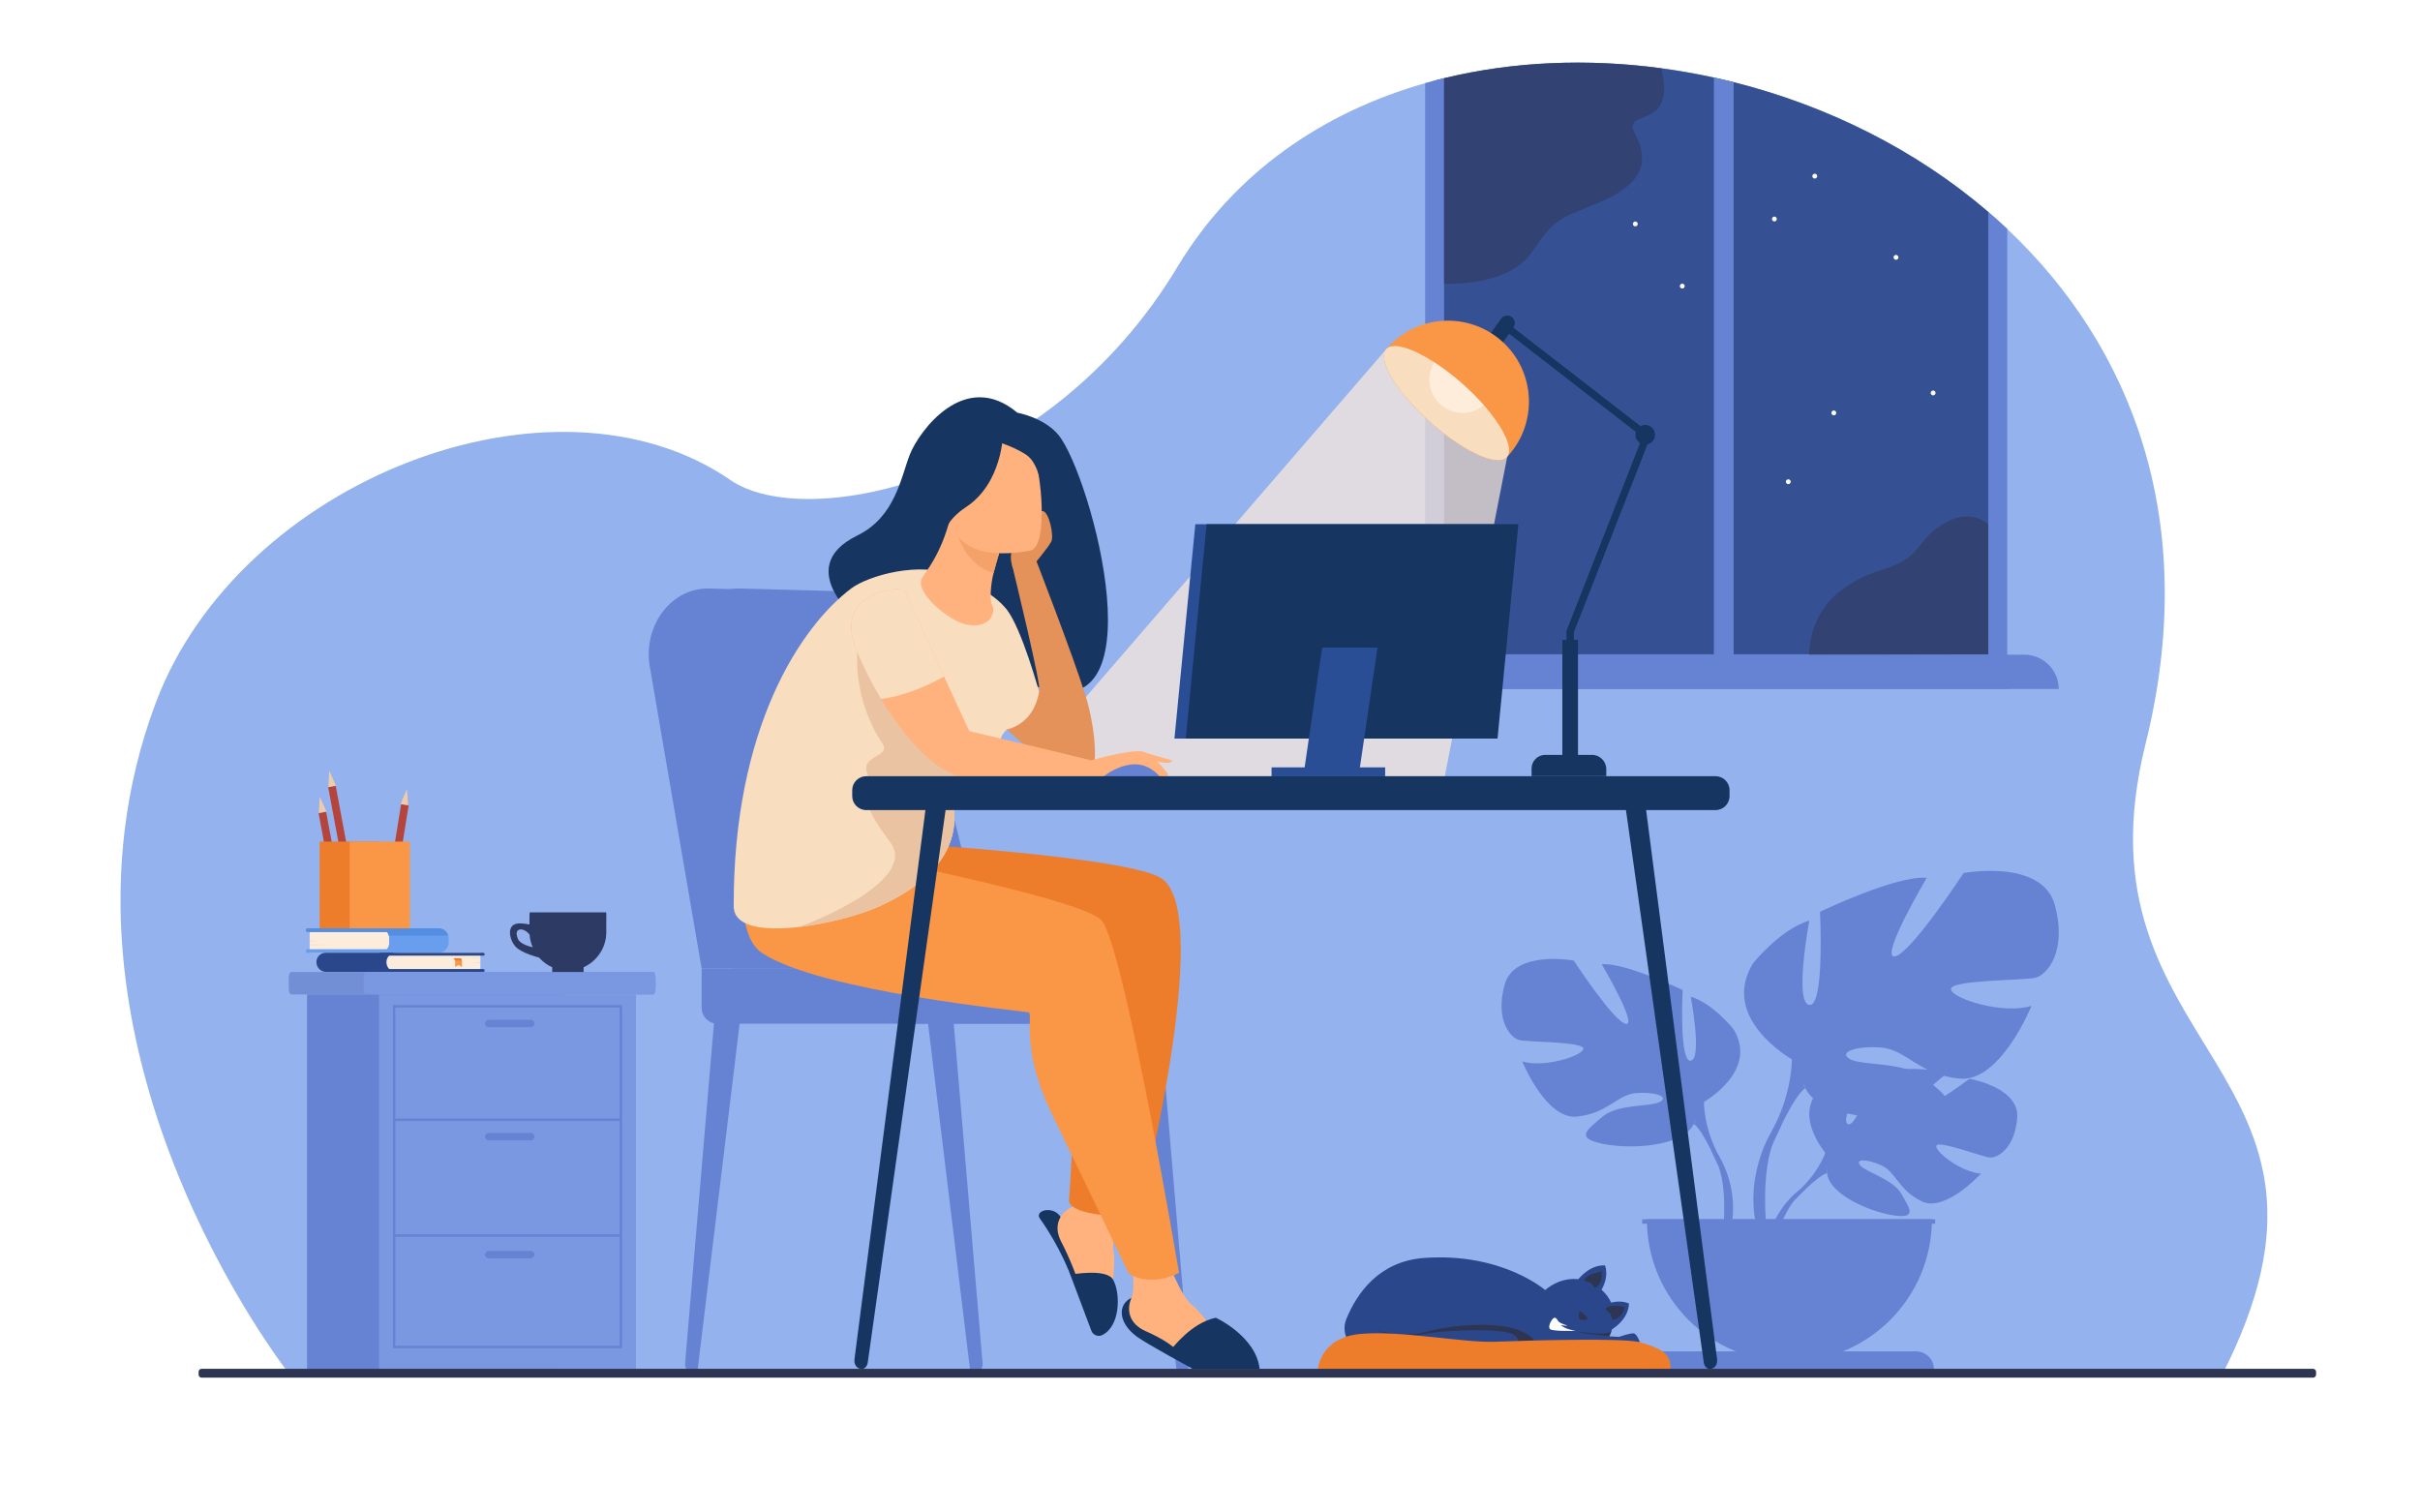 <?xml version="1.0" encoding="UTF-8"?> <!-- Generator: Adobe Illustrator 26.0.1, SVG Export Plug-In . SVG Version: 6.00 Build 0) --> <svg xmlns="http://www.w3.org/2000/svg" xmlns:xlink="http://www.w3.org/1999/xlink" version="1.1" id="_x2018_ÎÓÈ_x5F_1" x="0px" y="0px" viewBox="0 0 3200 2000" style="enable-background:new 0 0 3200 2000;" xml:space="preserve"> <style type="text/css"> .st0{fill:#FFFFFF;} .st1{fill:#94B2ED;} .st2{opacity:0.9;fill:#2B478B;} .st3{fill:#FCECDB;} .st4{fill:#699DEE;} .st5{fill:#548EE2;} .st6{fill:#F4D2B8;} .st7{fill:#2B478B;} .st8{fill:#F99746;} .st9{fill:#ED7D2B;} .st10{fill:#6683D3;} .st11{fill:#728FD6;} .st12{fill:#7A98E2;} .st13{fill:#B5453C;} .st14{fill:#EFCBAB;} .st15{opacity:0.7;fill:#FFEDDC;} .st16{fill:#163560;} .st17{fill:#F9DDBF;} .st18{fill:#FFEDDC;} .st19{fill:#2A4E96;} .st20{fill:#FFB27D;} .st21{fill:#E5925A;} .st22{fill:#EAC3A2;} .st23{fill:#F4A269;} .st24{fill:#2E3552;} .st25{opacity:0.5;fill:#2E3552;} .st26{fill:#2C3A64;} </style> <rect class="st0" width="3200" height="2000"></rect> <g> <path class="st1" d="M2937.6,1819.4l-2553.9-0.9c0,0-347.4-438.3-177.6-889.5c110.7-294.1,525.8-455.3,760-294.1 c99.8,68.6,419.9,2.3,590.8-281.9c75.2-125.1,192.9-204.7,327.5-243c4.1-1.2,8.3-2.3,12.4-3.4c4.2-1.1,8.4-2.2,12.6-3.2 c113.3-27.6,237.1-27.1,356.9-0.9c8.7,1.9,17.4,4,26.1,6.1c123,30.9,240.6,89,336.6,171.5c8.5,7.3,16.9,14.8,25,22.5 c164.7,155.1,256.2,387.5,183,681.4C2735,1394.3,3148,1409.3,2937.6,1819.4z"></path> <path class="st2" d="M2629.1,280.1v606h-732.2V106.6c4.2-1.1,8.4-2.2,12.6-3.2c0,0,0,0,0,0c91.5-22.3,189.9-26.2,287.4-13.1 c23.2,3.1,46.4,7.2,69.4,12.2c8.7,1.9,17.4,4,26.1,6.1C2415.4,139.5,2533,197.6,2629.1,280.1z"></path> <g> <g> <g> <path class="st3" d="M501.5,1260h-92v-32.5h92.3c7.2,0,13,5.8,13,13v6.2C514.7,1254.1,508.8,1260,501.5,1260z"></path> <path class="st4" d="M593.3,1240.9v4.9c0,2.6-0.7,5.1-1.9,7.2c-2.5,4.2-7.1,7.1-12.3,7.1H406.6c-1.1,0-2.1-0.9-2.1-2.1v-0.7 c0-1.1,0.9-2.1,2.1-2.1h105.1c0.6-0.7,1.1-1.4,1.5-2.2c1-1.9,1.5-4,1.5-6.2v-6.2c0-1.1-0.1-2.3-0.4-3.3 c-0.5-1.8-1.3-3.4-2.4-4.8H406.6c-1.1,0-2.1-0.9-2.1-2.1v-0.7c0-1.1,0.9-2.1,2.1-2.1h173.3c6.1,0,11.3,4.1,12.9,9.7 C593.1,1238.4,593.3,1239.6,593.3,1240.9z"></path> <path class="st5" d="M592.8,1237.2h-78.5c-0.5-1.8-1.3-3.4-2.4-4.8H406.6c-1.1,0-2.1-0.9-2.1-2.1v-0.7c0-1.1,0.9-2.1,2.1-2.1 h173.3C586,1227.5,591.2,1231.6,592.8,1237.2z"></path> </g> <polygon class="st6" points="409.4,1243.8 422.2,1244.3 409.4,1244.6 "></polygon> <polygon class="st6" points="409.4,1248.9 439.8,1249.4 409.4,1249.7 "></polygon> </g> <g> <g> <g> <path class="st7" d="M431.4,1285.2h98v-25.3h-98.8c-6.8,0-12.2,5.5-12.2,12.2l0,0C418.3,1279.4,424.2,1285.2,431.4,1285.2z"></path> <path class="st3" d="M523.7,1285.2h111.5v-25.3H523.4c-6.9,0-12.4,5.6-12.4,12.4v0.1C511,1279.5,516.7,1285.2,523.7,1285.2z"></path> <path class="st7" d="M503.5,1285.2h135.5c1,0,1.9-0.8,1.9-1.9l0,0c0-1-0.8-1.9-1.9-1.9H503.5c-1,0-1.9,0.8-1.9,1.9l0,0 C501.6,1284.4,502.5,1285.2,503.5,1285.2z"></path> <path class="st7" d="M503.5,1263.7h135.5c1,0,1.9-0.8,1.9-1.9l0,0c0-1-0.8-1.9-1.9-1.9H503.5c-1,0-1.9,0.8-1.9,1.9l0,0 C501.6,1262.9,502.5,1263.7,503.5,1263.7z"></path> </g> <polygon class="st6" points="635.2,1272.6 620.1,1273 635.2,1273.3 "></polygon> <polygon class="st6" points="635.2,1266.8 599.4,1267.2 635.2,1267.5 "></polygon> </g> <g> <path class="st8" d="M599.7,1267.1c0,0,1.5,1.1,2,2.9c0.1,0.3,0.1,0.6,0.2,1c0.1,2.4,0,7.7,0,7.7l4.5-2.7l4.5,2.7v-7.3 c0-1.4-0.4-2.7-1.1-3.6c-0.3-0.4-0.8-0.7-1.3-0.7H599.7z"></path> <path class="st9" d="M599.7,1267.1c0,0,1.5,1.1,2,2.9l9.1,0.1c0,0-0.4-2.6-2.2-3H599.7z"></path> </g> </g> </g> <g> <g> <path class="st10" d="M1288.9,1814.8l0.7,0c5.8-0.1,10.3-5.7,9.7-12.1l-38.7-455.8l-33.8,3.6l55.6,458.2 C1282.9,1812.3,1285.7,1814.9,1288.9,1814.8z"></path> </g> <g> <path class="st10" d="M916.3,1814.8l-0.7,0c-5.8-0.1-10.3-5.7-9.7-12.1l38.7-455.8l33.8,3.6l-55.6,458.2 C922.3,1812.3,919.6,1814.9,916.3,1814.8z"></path> </g> <g> <path class="st10" d="M1561.9,1814.8l0.7,0c5.8-0.1,10.3-5.7,9.7-12.1l-38.7-455.8l-33.8,3.6l55.6,458.2 C1555.9,1812.3,1558.6,1814.9,1561.9,1814.8z"></path> </g> <path class="st10" d="M927.8,1280.6l-68.7-400c-8.8-54.2,29.2-103.7,78.6-102.4l132.5,3.6c45.7,1.2,85.4,37.3,98.1,89.1 l100.5,409.7H927.8z"></path> <path class="st10" d="M969.4,1280.6l-68.7-400c-8.8-54.2,29.2-103.7,78.6-102.4l132.5,3.6c45.7,1.2,85.4,37.3,98.1,89.1 l100.5,409.7H969.4z"></path> <path class="st10" d="M948.6,1353.6h520.8c11.4,0,20.8-9.4,20.8-20.8v-31.4c0-11.4-9.4-20.8-20.8-20.8H927.8v52.2 C927.8,1344.2,937.2,1353.6,948.6,1353.6z"></path> <path class="st10" d="M1194.2,1353.6h331.4c9.2,0,16.7-7.5,16.7-16.7v-39.5c0-9.2-7.5-16.7-16.7-16.7h-331.4 c-9.2,0-16.7,7.5-16.7,16.7v39.5C1177.5,1346,1185,1353.6,1194.2,1353.6z"></path> </g> <g> <g> <path class="st10" d="M2413.7,1524.4c0,0-45.9-53.5-2.8-87.5c0,0,31.4-19,57.1-17.5c0,0-36.3,60.9-24.6,67 c11.8,6.1,35.6-70.8,35.6-70.8s71.6-6.9,94.6,4.1c0,0-61.2,50.1-48.3,53c12.9,3,79-46.2,79-46.2s66.6,11.3,63.1,52 s-26.5,53.2-36.6,52.1c-10.1-1.1-69.1-23.6-70.4-15.3c-1.3,8.3,34.2,35.3,59.1,36.5c0,0-47,51.8-78.2,36.8 c-31.2-14.9-33.9-38.6-53.3-47.5s-36.1-8.9-28,0.2s43.2,17.9,54.4,37.6c11.1,19.7,21.1,33-11.2,28.1 c-32.3-4.9-84.8-28.5-87.1-55.5C2413.7,1524.4,2413.7,1524.4,2413.7,1524.4z"></path> <g> <path class="st10" d="M2634.5,1479.6c0,0-180.9-7-220.9,44.8c0,0-8.8,26.5-36,50.6l-4.2,11.5c0,0,31.3-33.1,42.6-35.1 C2416,1551.4,2398.4,1487.3,2634.5,1479.6z"></path> <path class="st10" d="M2377.6,1574.9c0,0-38.8,28.7-41.5,80l7,0.6c0,0,12.4-53.1,34.8-73.8S2377.6,1574.9,2377.6,1574.9z"></path> </g> </g> <g> <path class="st10" d="M2253.2,1457c0,0,73-40.9,38.9-96.3c0,0-27.2-34.1-56.4-42.8c0,0,15.6,82.7,0,84.7s-10.7-93.4-10.7-93.4 s-76.9-37-107-34.1c0,0,47.7,80.8,32.1,78.8c-15.6-1.9-69.1-83.7-69.1-83.7s-78.8-14.6-91.5,32.1s7.8,70.1,19.5,73 c11.7,2.9,86.6,1.9,84.7,11.7c-1.9,9.7-52.6,25.3-80.8,16.5c0,0,31.1,76.9,72,73s53.5-29.2,78.8-31.1 c25.3-1.9,43.8,4.9,31.1,11.7s-55.5,2.2-75.9,19.6c-20.4,17.4-37,28.1,1,35.9s106.1,2.9,119.7-26.3S2253.2,1457,2253.2,1457z"></path> <g> <path class="st10" d="M2025.5,1316.9c0,0,204.4,66.2,227.7,140.1c0,0-1,33.1,19.5,71v14.6c0,0-21.4-49.6-33.1-56.4 C2239.6,1486.2,2285.4,1422,2025.5,1316.9z"></path> <path class="st10" d="M2272.7,1528.1c0,0,31.5,47.9,13.5,106.1l-8.1-2.2c0,0,7.9-64.2-8.6-96.4 C2253,1503.3,2272.7,1528.1,2272.7,1528.1z"></path> </g> </g> <g> <path class="st10" d="M2369.4,1400.7c0,0-96.2-53.9-51.3-127c0,0,35.9-44.9,74.4-56.4c0,0-20.5,109,0,111.6 s14.1-123.2,14.1-123.2s101.3-48.7,141.1-44.9c0,0-62.9,106.5-42.3,103.9c20.5-2.6,91.1-110.3,91.1-110.3s103.9-19.2,120.6,42.3 s-10.3,92.4-25.7,96.2c-15.4,3.8-114.2,2.6-111.6,15.4s69.3,33.4,106.5,21.8c0,0-41.1,101.3-94.9,96.2 c-53.9-5.1-70.6-38.5-103.9-41.1c-33.4-2.6-57.7,6.4-41.1,15.4c16.7,9,73.1,2.9,100.1,25.8c26.9,22.9,48.7,37-1.3,47.3 c-50,10.3-139.8,3.8-157.8-34.6C2369.4,1400.7,2369.4,1400.7,2369.4,1400.7z"></path> <g> <path class="st10" d="M2669.5,1215.9c0,0-269.4,87.2-300.2,184.7c0,0,1.3,43.6-25.7,93.6v19.2c0,0,28.2-65.4,43.6-74.4 C2387.3,1439.2,2327,1354.5,2669.5,1215.9z"></path> <path class="st10" d="M2343.7,1494.3c0,0-41.5,63.1-17.9,139.9l10.7-2.9c0,0-10.4-84.6,11.4-127.1 C2369.6,1461.7,2343.7,1494.3,2343.7,1494.3z"></path> </g> </g> <path class="st10" d="M2366.1,1800.7c104.1,0,188.5-84.4,188.5-188.5h-376.9C2177.6,1716.4,2262,1800.7,2366.1,1800.7z"></path> <path class="st10" d="M2557.2,1810.3H2175l0,0c0-12.8,10.4-23.3,23.3-23.3h335.6C2546.8,1787.1,2557.2,1797.5,2557.2,1810.3 L2557.2,1810.3z"></path> <rect x="2171.5" y="1612.3" class="st10" width="387.4" height="5.8"></rect> </g> <g> <path class="st11" d="M866.8,1293.6v13.1c0,4.6-1.5,8.3-3.3,8.3H385.1c-1.8,0-3.3-3.7-3.3-8.3v-13.1c0-4.6,1.5-8.3,3.3-8.3h478.4 C865.3,1285.2,866.8,1289,866.8,1293.6z"></path> <path class="st12" d="M866.8,1293.6v13.1c0,4.6-1.4,8.3-3,8.3H483.9c-1.7,0-3-3.7-3-8.3v-13.1c0-4.6,1.4-8.3,3-8.3h379.8 C865.4,1285.2,866.8,1289,866.8,1293.6z"></path> <rect x="406" y="1315" class="st10" width="339.7" height="495.1"></rect> <rect x="501.2" y="1315" class="st12" width="339.7" height="495.1"></rect> <g> <g> <path class="st10" d="M822.6,1782.8H519.5V1329h303.2V1782.8z M522.8,1779.5h296.6v-447.2H522.8V1779.5z"></path> </g> <g> <rect x="521.1" y="1479.1" class="st10" width="299.9" height="3.3"></rect> </g> <g> <rect x="521.1" y="1632.1" class="st10" width="299.9" height="3.3"></rect> </g> <path class="st10" d="M701.8,1358.3h-55.6c-2.7,0-4.9-2.2-4.9-4.9l0,0c0-2.7,2.2-4.9,4.9-4.9h55.6c2.7,0,4.9,2.2,4.9,4.9l0,0 C706.7,1356.1,704.5,1358.3,701.8,1358.3z"></path> <path class="st10" d="M701.8,1507.9h-55.6c-2.7,0-4.9-2.2-4.9-4.9l0,0c0-2.7,2.2-4.9,4.9-4.9h55.6c2.7,0,4.9,2.2,4.9,4.9l0,0 C706.7,1505.7,704.5,1507.9,701.8,1507.9z"></path> <path class="st10" d="M701.8,1663.9h-55.6c-2.7,0-4.9-2.2-4.9-4.9l0,0c0-2.7,2.2-4.9,4.9-4.9h55.6c2.7,0,4.9,2.2,4.9,4.9l0,0 C706.7,1661.7,704.5,1663.9,701.8,1663.9z"></path> </g> </g> <g> <g> <rect x="520.2" y="1063.3" transform="matrix(-0.987 -0.159 0.159 -0.987 865.802 2314.661)" class="st13" width="10.1" height="119.1"></rect> <polygon class="st14" points="538,1043.3 539.7,1064.8 529.7,1063.2 "></polygon> </g> <g> <rect x="432.4" y="1073.1" transform="matrix(-0.983 0.183 -0.183 -0.983 1074.436 2166.238)" class="st13" width="10.1" height="119.1"></rect> <polygon class="st14" points="422.8,1053.5 431.6,1073.1 421.6,1075 "></polygon> </g> <g> <rect x="445" y="1038.7" transform="matrix(-0.983 0.183 -0.183 -0.983 1093.226 2095.793)" class="st13" width="10.1" height="119.1"></rect> <polygon class="st14" points="435.4,1019.1 444.2,1038.8 434.2,1040.7 "></polygon> </g> <g> <rect x="422.7" y="1112.8" transform="matrix(-1 -1.224647e-16 1.224647e-16 -1 924.976 2340.356)" class="st9" width="79.6" height="114.7"></rect> <rect x="462.5" y="1112.8" transform="matrix(-1 -1.224647e-16 1.224647e-16 -1 1004.54 2340.356)" class="st8" width="79.6" height="114.7"></rect> </g> </g> <g> <g> <path class="st10" d="M2629.1,280.1v585.1h-719.6V103.4c-4.2,1-8.4,2.1-12.6,3.2c-4.2,1.1-8.3,2.2-12.4,3.4v801.1h769.7V302.6 C2646,294.9,2637.6,287.4,2629.1,280.1z"></path> </g> <path class="st10" d="M2722.3,911.1h-911.8l0,0c0-25.1,20.3-45.4,45.4-45.4h821C2701.9,865.8,2722.3,886.1,2722.3,911.1 L2722.3,911.1z"></path> <path class="st10" d="M2292.4,108.6v777.5h-26.1V102.5C2275.1,104.4,2283.8,106.5,2292.4,108.6z"></path> </g> <path class="st15" d="M1833.5,461.3c-0.6,0.6-488.2,565.2-488.2,565.2h565.2l82.5-422.5L1833.5,461.3z"></path> <g> <g> <g> <g> <polygon class="st16" points="2081.2,1003.1 2071.4,1003.1 2071.4,834.1 2171.8,577.9 1992.5,438.9 1998.5,431.2 2183.6,574.6 2081.2,835.9 "></polygon> </g> <path class="st16" d="M1972.3,456.6L1972.3,456.6c-4.5-3.2-5.6-9.4-2.4-14l14.9-21.1c3.2-4.5,9.4-5.6,14-2.4l0,0 c4.5,3.2,5.6,9.4,2.4,14l-14.9,21.1C1983,458.8,1976.8,459.8,1972.3,456.6z"></path> <path class="st16" d="M2162.5,574.9c0-7.2,5.8-13,13-13s13,5.8,13,13c0,7.2-5.8,13-13,13S2162.5,582.1,2162.5,574.9z"></path> </g> <g> <path class="st16" d="M2124,1026.3h-98.8v-10c0-10,8.1-18.1,18.1-18.1h61.8c10.4,0,18.9,8.4,18.9,18.9V1026.3z"></path> <rect x="2065.9" y="846.1" class="st16" width="20.7" height="157"></rect> </g> </g> <g> <path class="st8" d="M1994.5,602.4c-0.5,0.5-0.9,1-1.4,1.5l-0.1,0.1c-0.5,0.5-0.9,1-1.4,1.5c-13.4,11.6-57.9-9.2-100.9-47.7 c-43-38.4-68.7-80.3-58.6-94.9c0.4-0.5,0.9-1,1.3-1.5l0.1-0.1c0.4-0.5,0.9-1.1,1.4-1.6c39.4-44.1,107.1-47.8,151.2-8.4 C2030.1,490.7,2033.9,558.3,1994.5,602.4z"></path> <path class="st17" d="M1993.1,603.9L1993.1,603.9c-0.2,0.3-0.4,0.5-0.5,0.6c-0.3,0.3-0.6,0.6-1,0.9 c-13.4,11.6-57.9-9.2-100.9-47.7c-43-38.4-68.7-80.3-58.6-94.9c0.3-0.4,0.5-0.7,0.8-1.1c0.1-0.2,0.3-0.3,0.5-0.5l0.1-0.1 c9.1-8.6,33.9-0.9,62.9,17.8c12.3,8,25.4,18,38.4,29.5c10.2,9.1,19.4,18.4,27.4,27.4C1988.2,565.7,2001.3,593,1993.1,603.9z"></path> <path class="st18" d="M1962.1,536c-7.6,6.3-17.3,10-27.9,10c-24.4,0-44.1-19.8-44.1-44.1c0-8.4,2.3-16.2,6.4-22.8 c12.3,8,25.4,18,38.4,29.5C1944.9,517.7,1954.1,527,1962.1,536z"></path> </g> </g> <g> <polygon class="st19" points="1965.3,976.6 1553,976.6 1580.6,693.2 1992.9,693.2 "></polygon> <polygon class="st16" points="1980.2,976.6 1567.9,976.6 1595.5,693.2 2007.8,693.2 "></polygon> <polygon class="st19" points="1797.5,1019.7 1724.4,1019.7 1748.3,856.3 1821.5,856.3 "></polygon> <rect x="1681.4" y="1014.7" class="st19" width="150.2" height="11.8"></rect> </g> <path class="st0" d="M2343.1,289.6c0-1.8,1.5-3.2,3.2-3.2s3.2,1.5,3.2,3.2c0,1.8-1.5,3.2-3.2,3.2S2343.1,291.4,2343.1,289.6z"></path> <path class="st0" d="M2159.2,296.1c0-1.8,1.5-3.2,3.2-3.2s3.2,1.5,3.2,3.2c0,1.8-1.5,3.2-3.2,3.2S2159.2,297.9,2159.2,296.1z"></path> <path class="st0" d="M2221.3,378.3c0-1.8,1.5-3.2,3.2-3.2s3.2,1.5,3.2,3.2c0,1.8-1.5,3.2-3.2,3.2S2221.3,380.1,2221.3,378.3z"></path> <path class="st0" d="M2396.5,232.9c0-1.8,1.5-3.2,3.2-3.2s3.2,1.5,3.2,3.2c0,1.8-1.5,3.2-3.2,3.2S2396.5,234.7,2396.5,232.9z"></path> <path class="st0" d="M2503.9,340.3c0-1.8,1.5-3.2,3.2-3.2s3.2,1.5,3.2,3.2c0,1.8-1.5,3.2-3.2,3.2S2503.9,342.1,2503.9,340.3z"></path> <path class="st0" d="M2421.7,546c0-1.8,1.5-3.2,3.2-3.2s3.2,1.5,3.2,3.2c0,1.8-1.5,3.2-3.2,3.2S2421.7,547.8,2421.7,546z"></path> <path class="st0" d="M2361.5,637c0-1.8,1.5-3.2,3.2-3.2s3.2,1.5,3.2,3.2c0,1.8-1.5,3.2-3.2,3.2S2361.5,638.8,2361.5,637z"></path> <path class="st0" d="M2553,519.6c0-1.8,1.5-3.2,3.2-3.2s3.2,1.5,3.2,3.2c0,1.8-1.5,3.2-3.2,3.2S2553,521.4,2553,519.6z"></path> <g> <path class="st16" d="M1415.2,1685.4c0,0-13.4-36.6-40.1-74c-8.5-11.9,22.4-18.9,29.5,2.4c7.1,21.2,24.8,80.9,24.8,80.9 L1415.2,1685.4z"></path> <path class="st16" d="M1578.8,1766.8c0,0-41-70.2-82.7-50.6c-18.5,8.7-18,33.6,8.5,52.2c14.5,10.2,72.6,41.7,72.6,41.7 L1578.8,1766.8z"></path> <path class="st20" d="M1487.1,1585.9c0,0-18.7,50-14.7,68.5c4,18.5-5.4,51.1,2.2,67.1c7.6,16.1-8,29.8-21,35.7 c-4.9,2.2-22.1-40.9-25.4-54s-14-40.3-25-61.4c-11-21-1.8-38,14.1-45.7s38-50.1,38-50.1L1487.1,1585.9z"></path> <path class="st16" d="M1399.7,575.3c-19.1-23.3-54.5-29.6-54.5-29.6c-69.7-58.6-130.1,24.8-142.1,55.3 c-12,30.6-19.2,82.5-69.6,107.2c-89.5,43.8,7.7,118.7,7.7,118.7c40.6-89.6,229.9,70.2,221.2,77.3 C1539.4,982.5,1443,628.2,1399.7,575.3z"></path> <path class="st21" d="M1240.1,843.8c0,0,32.9,59.2,79.1,108.3c24.4,25.9,52.5,49.1,81.3,59.2c14.1,4.9,28.4,6.7,42.5,4.3 c9-1.6,5.1-54.8-7.4-95.2c-16.5-53.3-67.9-185.6-67.9-185.6l-29.4,12.5c0,0,40.8,166.7,35.9,167.4L1331,805.6L1240.1,843.8z"></path> <path class="st9" d="M1177.2,1113.9c0,0,316,18.6,358.9,47.8c71.3,48.5-31.1,446.8-31.1,446.8s-84.8,2.7-91.5-19.7 c0,0,15.3-208.1,1.9-244.1s-5.1-85.8-5.1-85.8s-165.8,25.3-218.5,12.8S1177.2,1113.9,1177.2,1113.9z"></path> <path class="st20" d="M1542.8,1663.4c0,0,18,50.2,33,61.8c15,11.6,33.3,43.2,49.4,50.5s18.5,11.3,12.4,24.2 c-2.3,4.9-51.8,13.1-62.8,5.2c-11-7.9-11.9-23.7-59.9-44.9c-21.7-9.6-25.9-27.9-18.7-44.1s-3.3-62.8-3.3-62.8L1542.8,1663.4z"></path> <path class="st8" d="M991.4,1102.2c0,0,435.2,80.3,465.2,114.9c30,34.6,102.4,466,102.4,466s-34.6,19.4-66.2,1.4 c0,0-75-156.4-102.3-212.5c-41.3-85-23.9-131.9-30.5-133.4c-6.6-1.5-275.2-27.3-352.3-78.4 C962.2,1230.3,991.4,1102.2,991.4,1102.2z"></path> <path class="st17" d="M1331.3,964.5c-13.3,13.7-7,20-7,25.8c0,22.3-3.2,27.5-18.3,35.5c-18.3,9.6-39.5,14.6-44.4,29.3c0,0,0,0,0,0 c-1,3-1.3,6.5-0.7,10.5c11,75.6-59.7,115.3-98.3,132.9c-23.9,10.9-68.2,23.2-108.3,27.5c-44.6,4.9-84-0.1-84.1-27.5 c-0.7-237.4,89.4-370.7,155.4-420.4c22.9-17.3,92-36.4,135.2-16.9c20.5,9.2,51.5,21.3,70.1,44.4c20,24.9,43.1,109.2,43.1,109.2 C1366.6,959.1,1331.3,964.5,1331.3,964.5z"></path> <path class="st22" d="M1133.5,862.4c0.4,1.7-6.2,61.4,33.4,120.9c14.4,21.7-49.3,12.8-6.4,59.3c4.9-14.6,127.2-7.1,145.5-16.7 l-81.3-71L1133.5,862.4z"></path> <g> <path class="st21" d="M1365.3,748.8c0,0,21.2-25.2,24.9-32.8c3.7-7.6-3.2-40.5-11.9-40.3c-5.4,0.1-12.1,20.1-18.1,27.3 c-5.9,7.2-31.8,17.5-20.9,48C1340.6,754.3,1365.3,748.8,1365.3,748.8z"></path> </g> <g> <path class="st20" d="M1311.5,799.2c6,9-1.3,34.1-35.2,26.2c-22.2-5.1-65.5-41.2-57.7-59.6c3.7-8.7,25-29.3,38.4-82.6l3.9,1.8 l65.2,31.1c0,0-7.1,21.2-12.3,41.5C1309.4,774.8,1309,795.5,1311.5,799.2z"></path> <path class="st23" d="M1326.1,716.2c0,0-7.1,21.2-12.3,41.5c-38.1-10.9-49.5-51.1-52.9-72.6L1326.1,716.2z"></path> <path class="st20" d="M1363.2,727.8c0,0-91.3,21.2-103.7-35.9c-12.3-57.1-32.4-92.8,25.4-108.7c57.8-15.9,73.9,3.4,82.6,21.4 C1376.3,622.7,1386.6,720.9,1363.2,727.8z"></path> <path class="st16" d="M1326.4,572.9c0,0-0.6,65.7-49,97.6c-28.3,18.7-29.6,37.8-29.6,37.8s-16.8-56.2-19.4-98.5 C1228.3,609.7,1300.6,545,1326.4,572.9z"></path> <path class="st16" d="M1320.6,584.5c0,0,27,9,39,18.9c17.8,14.7,22.4,62.6,20.3,74.5c0,0,4.8-83.2-21.9-104.4 C1329.6,551,1320.6,584.5,1320.6,584.5z"></path> </g> <path class="st20" d="M1133.5,862.4c9.3,22.2,20.1,43,31.5,61.9c43.6,72.1,96.9,115.6,116.1,95.3c5.3-5.6,18.8-13.8,4.7-43.9 c-10.9-23.3-24.3-52.5-37.5-81.2c-27.2-59.2-53.3-116.3-53.3-116.3C1186.8,778.1,1099.5,781.2,1133.5,862.4z"></path> <path class="st20" d="M1224.7,954.9c3-1.8,167.3,38.1,218.2,50.5c9.3,2.3,14.9,3.6,14.9,3.6v19.2c0,0-170,8-196.6-4.2 c-26.6-12.2-51.9-40.6-51.9-40.6L1224.7,954.9z"></path> <path class="st17" d="M1133.5,862.4c9.3,22.2,20.1,43,31.5,61.9c35.5-4.6,68.3-21.2,83.4-29.8c-27.2-59.2-53.3-116.3-53.3-116.3 C1186.8,778.1,1099.5,781.2,1133.5,862.4z"></path> <path class="st20" d="M1442.9,1005.4c0,0,54.1-15.6,69.2-11.3c10.6,3,24.2,18.8,31.3,27.8c2.1,2.6,0.2,6.5-3.2,6.4 c-9.1-0.1-23.7-0.7-31.4-4.7c-7.2-3.8-18,4.6-30,4.6c-9.2,0-21.1,0-21.1,0L1442.9,1005.4z"></path> <path class="st16" d="M1549.5,1783.6c0,0,25.7-34.6,58.2-41.1c0,0,53.2,24.4,57.9,67.7h-88.3L1549.5,1783.6z"></path> <path class="st16" d="M1415.2,1685.4c3-0.2,48.1-8.5,56.7,6.8c10,18.1,9.7,61.3-14.4,73.2c-5.6,2.7-12.3,0-14.4-5.8L1415.2,1685.4 z"></path> <path class="st22" d="M1162.7,1198.5c-23.9,10.9-68.2,23.2-108.3,27.5c9.8-1.7,161.4-60.6,122.9-112.1 c-31.9-42.7-44.5-67.5-5-73.8c14.3-2.3,72.6,12.2,89.4,15c-1,3-1.3,6.5-0.7,10.5C1271.9,1141.2,1201.2,1180.9,1162.7,1198.5z"></path> </g> <path class="st10" d="M1533.3,1026.5c0,0-14.2-18.3-37.2-15.6s-38.3,17.3-38.3,17.3L1533.3,1026.5z"></path> <g> <path class="st16" d="M2268.4,1071.2H1145.4c-10.2,0-18.5-8.3-18.5-18.5v-7.8c0-10.2,8.3-18.5,18.5-18.5h1123.1 c10.2,0,18.5,8.3,18.5,18.5v7.8C2287,1062.9,2278.7,1071.2,2268.4,1071.2z"></path> <g> <path class="st16" d="M1138.4,1810.1L1138.4,1810.1c-6.4-0.8-9.3-6.7-8.5-12.9l96.7-748.4l26.7,1.6L1147.4,1802 C1146.6,1806.8,1143.3,1810.7,1138.4,1810.1z"></path> </g> <g> <path class="st16" d="M2262,1810.1L2262,1810.1c6.4-0.8,9.3-6.7,8.5-12.9l-96.7-748.4l-26.7,1.6L2253,1802 C2253.8,1806.8,2257.1,1810.7,2262,1810.1z"></path> </g> </g> <path class="st20" d="M1516.2,995.8l34.2,10c0,0-2,3.5-8.5,3c-6.5-0.6-20.9-2.8-20.9-2.8L1516.2,995.8z"></path> <g> <g> <path class="st7" d="M1811,1788.3l311.8-11.7c2-3.3,3.8-6.5,5.2-9.6c0,0,0,0,0,0c1.1-2.3,2-4.7,2.8-6.9 c11.6-32.8-7.3-57-33.4-66.1c-30.4-10.5-54.2,11.9-54.2,11.9s-57-49.8-159.7-42.5c-59.8,4.2-89.2,46.4-103.3,81 C1771.6,1765.8,1787.8,1789.1,1811,1788.3z"></path> <path class="st7" d="M2087,1691.6c0,0,14.9-19.5,35.3-18.3c0,0,7.4,16.6-8.7,38.5C2097.5,1733.6,2087,1691.6,2087,1691.6z"></path> <path class="st7" d="M2114.5,1729.1c0,0,20.6-13.4,39.4-5.5c0,0,1.4,18.2-21.1,33.4C2110.2,1772.2,2114.5,1729.1,2114.5,1729.1z"></path> <path class="st24" d="M1820.5,1758.5c0,0,30.4,12.1,65.6,2.4c37.2-10.2,132.1-20,146.7,19.1l-214,8.6L1820.5,1758.5z"></path> <path class="st7" d="M2101.6,1765.4l39.2,2.4c0,0,15.3-5.4,19.6-4.6c4.4,0.8,8,11.7,8,11.7l-61.6,2.3L2101.6,1765.4z"></path> <path class="st7" d="M1810.8,1752.7c0,0,26.9,20.6,64.3,12.7s115-9,126.2-0.5c0,0,10.6,5.3,3.6,13.3c-7,8-64.4,5.2-88.5,6.7 c-17.6,1.1-107.3,8.9-120.6,0.2S1810.8,1752.7,1810.8,1752.7z"></path> <path class="st24" d="M2098.8,1742c0,0-8.7-9.6-10.1-7.4c-1.4,2.2-1.8,8.4,0.4,9.8C2091.2,1745.7,2100.9,1747.1,2098.8,1742z"></path> <path class="st24" d="M2088.3,1761.6c1.4,1.5,39.7,5.4,39.7,5.4s0,0,0,0c1.1-2.3,2-4.7,2.8-6.9 C2123.2,1767.4,2086.9,1760.1,2088.3,1761.6z"></path> <path class="st24" d="M2110.3,1702.2c0,0,9.3-3.2,7.7-21.1c0,0-16.1,3-20.9,8.5s0.1,3.9,5.1,6.3 C2107,1698.5,2108.3,1705.4,2110.3,1702.2z"></path> <path class="st24" d="M2133.8,1744.8c0,0,9.8,0.4,14.8-16.8c0,0-16.1-3-22.6,0.3c-6.5,3.3-1.3,3.7,2.4,7.8 C2132.2,1740.2,2130.8,1747.1,2133.8,1744.8z"></path> <path class="st0" d="M2083.7,1759.8c0,0-14.6-1.9-19.6-7.7c0,0,5.9,1.5,8.5,0.6c0,0-9.8-2.4-12.1-5.8c-2.3-3.3-3.9-6.1-6.9-3.3 c-3,2.9-7.3,11.5-3.6,14.2C2053.8,1760.6,2083.7,1759.8,2083.7,1759.8z"></path> </g> <path class="st9" d="M1742.8,1810c0,0,2.8-41.6,57-46.2s135.4,12.1,178,10.4c42.7-1.7,170.4-5.3,190.6,0.7 c20.2,6,42.8,12.2,40.3,35.5L1742.8,1810z"></path> </g> <path class="st24" d="M3058.6,1821.7h-2792c-2.2,0-4-1.8-4-4v-3.7c0-2.2,1.8-4,4-4h2792c2.2,0,4,1.8,4,4v3.7 C3062.6,1819.9,3060.8,1821.7,3058.6,1821.7z"></path> <path class="st25" d="M2392.4,865.8c0,0-2.6-53.8,45.2-87.5c47.8-33.7,72.6-19.7,100.9-56.8c28.3-37.1,65.5-49.4,90.6-28.2v172 L2392.4,865.8z"></path> <path class="st25" d="M2162.5,177.9c20.6,39,6,67.3-48.9,90.3c-54.9,23-56.7,19.5-88.4,65.7c-31.7,46.2-115.7,41.2-115.7,41.2 V103.4c0,0,0,0,0,0c91.5-22.3,189.9-26.2,287.4-13.1C2217.3,176.8,2142.4,140,2162.5,177.9z"></path> <path class="st26" d="M801.5,1206.4h-8.3c0,0,0,0,0,0h-13.7c0,0,0,0,0,0h-79c-0.3,2.1-0.4,4.2-0.4,6.4v9.7 c-6.7-1.4-16-2.6-20.8,0.4c-8,4.9-5.6,19.4,2,28.4c7.5,9,31.5,14.9,31.5,14.9l0,0c4.8,5.5,10.8,9.9,17.5,12.9h-0.1v6.2h41.5v-6.2 h-0.2c17.8-8,30.2-25.8,30.2-46.4v-19.8C801.9,1210.6,801.7,1208.5,801.5,1206.4z M684.7,1241.2c-3.2-8.3-1-11.4,2.6-12.1 c4-0.7,9.5,2.1,13,6.8c0.4,5.9,1.8,11.5,4.1,16.7C698.7,1251.3,687.2,1247.8,684.7,1241.2z"></path> </g> </svg> 